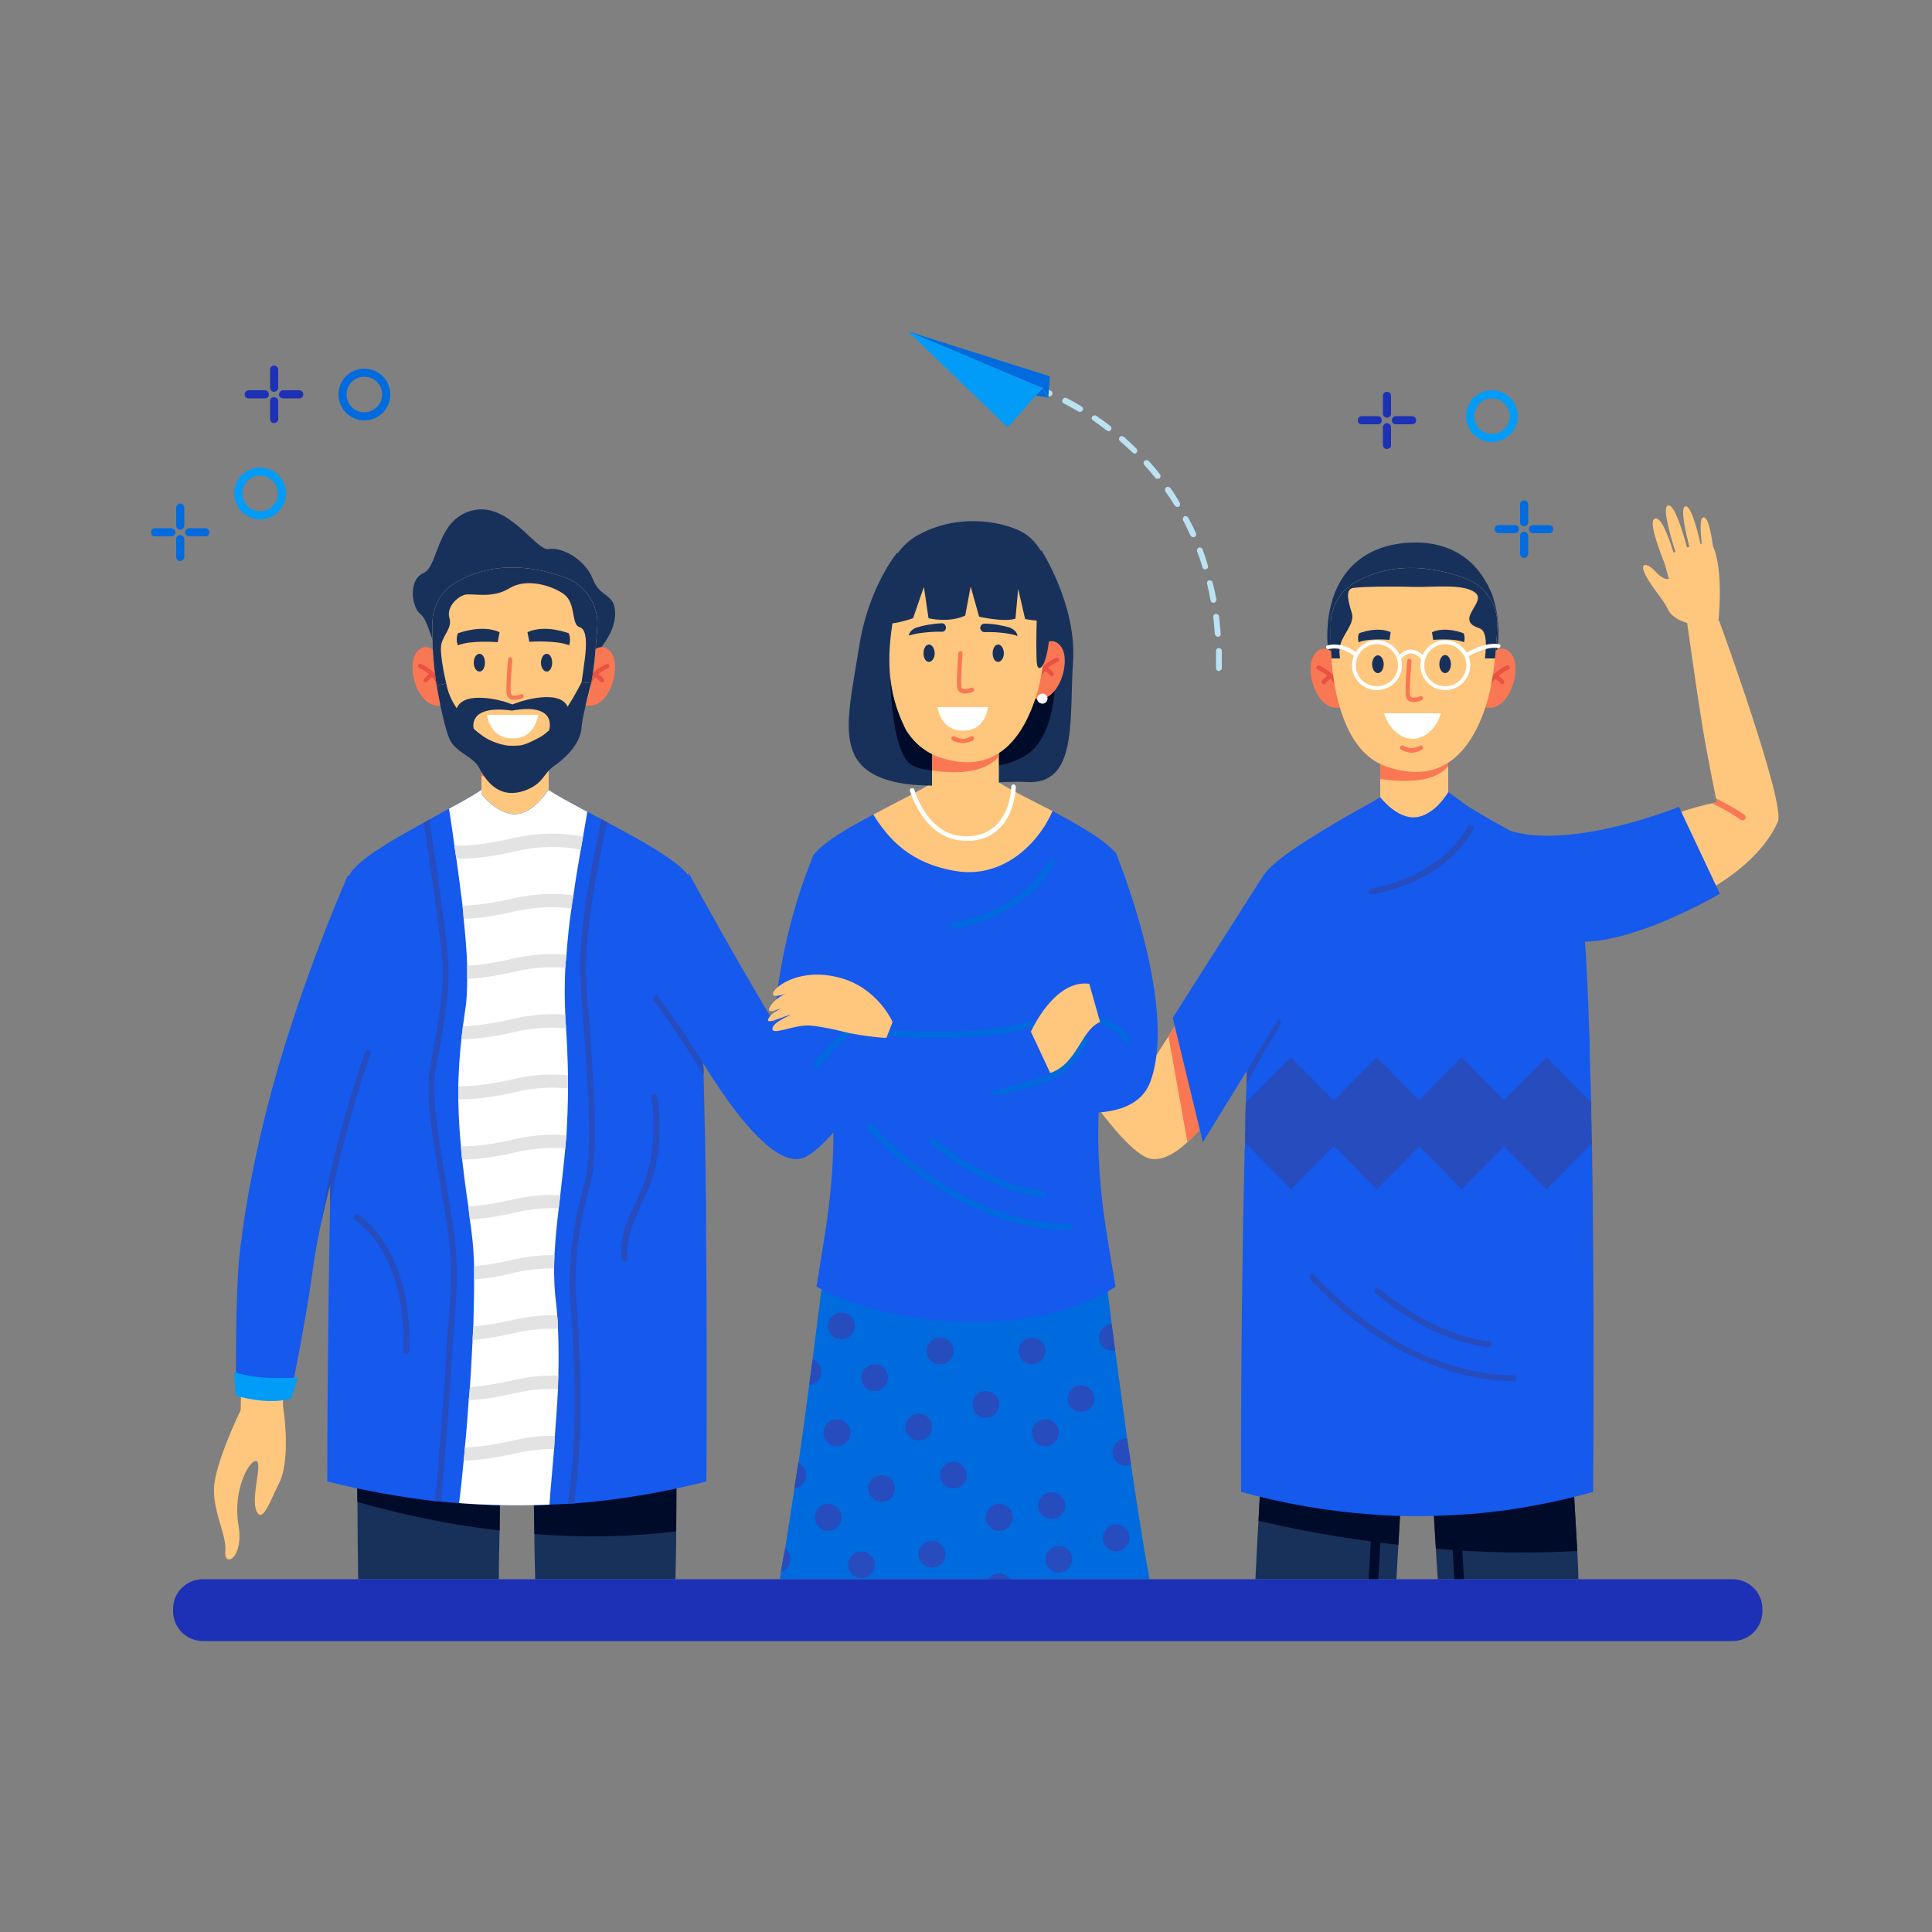 <svg xmlns="http://www.w3.org/2000/svg" viewBox="0 0 500 500" width="500" height="500"><rect x="0" y="0" width="500" height="500" fill="#808080" stroke="none"/><title>2672333</title><style>		.s0 { fill: #18315b } 		.s1 { fill: #000b29 } 		.s2 { fill: #f97853 } 		.s3 { fill: #ea5143 } 		.s4 { fill: #ffc77d } 		.s5 { fill: #ffffff } 		.s6 { fill: #1559ed } 		.s7 { fill: #264cbe } 		.s8 { fill: #e3e3e3 } 		.s9 { fill: #009cf8 } 		.s10 { fill: #006bde } 		.s11 { fill: #1c31b5 } 		.s12 { fill: #bbe2f2 } 	</style><g id="BACKGROUND"><g id="&lt;Group&gt;">		</g></g><g id="OBJECTS"><g id="&lt;Group&gt;">		</g><g id="&lt;Group&gt;"><g id="&lt;Group&gt;"><g id="&lt;Group&gt;">				</g><g id="&lt;Group&gt;">				</g></g><g id="&lt;Group&gt;"><g id="&lt;Group&gt;">				</g><g id="&lt;Group&gt;">				</g></g><g id="&lt;Group&gt;"><g id="&lt;Group&gt;">				</g><g id="&lt;Group&gt;">				</g></g></g><g id="&lt;Group&gt;"><g id="&lt;Group&gt;"><path id="&lt;Path&gt;" class="s0" d="m138.3 397c0 3.8 0.1 7.7 0.2 11.7h36.3c0.1-4.4 0.2-8.5 0.2-12.4 0.1-10.6 0.1-19.3 0.1-24.7 0-3.9 0-6.1 0-6.1l-37.1-0.3c0 0 0 3.2 0.1 8.4 0 5.8 0 14.2 0.2 23.4z"></path><g id="&lt;Group&gt;"><path id="&lt;Path&gt;" class="s1" d="m138.1 373.6c0 5.8 0 14.2 0.2 23.4 11.4 0.9 23.9 0.9 36.7-0.7 0.1-10.6 0.1-19.3 0.1-24.7z"></path></g></g><g id="&lt;Group&gt;"><path id="&lt;Path&gt;" class="s0" d="m92.5 388.7c0 5.9 0.1 12.7 0.2 20h36.4c0-4.3 0.1-8.5 0.2-12.6 0.1-8.6 0.2-16.4 0.2-22 0-5.6 0-8.9 0-8.9l-37.1 0.3c0 0 0 4 0 10.6 0 3.5 0 7.7 0.1 12.6z"></path><g id="&lt;Group&gt;"><path id="&lt;Path&gt;" class="s1" d="m92.4 376.1c0 3.5 0 7.7 0.1 12.6 7.3 2.1 20.6 5.5 36.8 7.4 0.1-8.6 0.2-16.4 0.2-22z"></path></g></g><g id="&lt;Group&gt;"><g id="&lt;Group&gt;"><path id="&lt;Path&gt;" class="s0" d="m153.4 170.1c0 0 5.8-5.6 5.8-11.2 0-5.6-3.8-3.9-5.8-9.1-2.1-5.2-8.1-8.3-11.4-7.7-3.3 0.6-10.3-12.3-19.7-10-9.5 2.3-8.7 14.4-12.7 16.2-4.1 1.8-3 9-0.8 10.6 2.1 1.6 3 8.2 4.2 8.1 1.2-0.2 40.4 3.1 40.4 3.1z"></path></g><g id="&lt;Group&gt;"><path id="&lt;Path&gt;" class="s2" d="m114 169.9c0 0-3.6-4.9-6.4-0.8-2.7 4.1 1.2 16 7.9 13.1z"></path><g id="&lt;Group&gt;"><path id="&lt;Path&gt;" class="s3" d="m114 178.5c-0.3 0-0.5-0.2-0.6-0.4-1-3.7-4.8-5.2-4.9-5.2-0.2-0.1-0.4-0.5-0.3-0.8 0.1-0.2 0.5-0.4 0.7-0.3 0.2 0.1 4.4 1.7 5.6 6 0.1 0.3-0.1 0.6-0.4 0.7q0 0-0.1 0z"></path></g><g id="&lt;Group&gt;"><path id="&lt;Path&gt;" class="s3" d="m110.1 176.6q-0.1 0-0.3-0.1c-0.2-0.1-0.3-0.5-0.1-0.7 0-0.1 0.7-1.1 2.1-1.7 0.3-0.2 0.6 0 0.7 0.2 0.2 0.3 0 0.7-0.3 0.8-1.1 0.5-1.6 1.3-1.6 1.3-0.1 0.1-0.3 0.2-0.5 0.2z"></path></g></g><g id="&lt;Group&gt;"><path id="&lt;Path&gt;" class="s2" d="m151.9 169.9c0 0 3.7-4.9 6.4-0.8 2.7 4.1-1.1 16-7.8 13.1z"></path><g id="&lt;Group&gt;"><path id="&lt;Path&gt;" class="s3" d="m151.9 178.5c0.3 0 0.5-0.2 0.6-0.4 1-3.7 4.9-5.2 4.9-5.2 0.3-0.1 0.4-0.5 0.3-0.8-0.1-0.2-0.4-0.4-0.7-0.3-0.2 0.1-4.4 1.7-5.6 6-0.1 0.3 0.1 0.6 0.4 0.7q0.1 0 0.1 0z"></path></g><g id="&lt;Group&gt;"><g id="&lt;Group&gt;"><path id="&lt;Path&gt;" class="s3" d="m155.8 176.6q0.2 0 0.3-0.1c0.3-0.1 0.4-0.5 0.2-0.7 0-0.1-0.7-1.1-2.1-1.7-0.3-0.2-0.7 0-0.8 0.2-0.1 0.3 0 0.7 0.3 0.8 1.1 0.5 1.6 1.3 1.6 1.3 0.1 0.1 0.3 0.2 0.5 0.2z"></path></g></g></g><path id="&lt;Path&gt;" class="s4" d="m142 192.3v11.9c0 0-3.5 6.1-8.3 6.5-4.8 0.4-9.1-5.2-9.1-5.2v-12.3z"></path><path id="&lt;Path&gt;" class="s2" d="m142 192.3v5.3c-3.2 3.6-8.9 4.5-17.4 3.2v-7.6z"></path><path id="&lt;Path&gt;" class="s4" d="m154.6 161.8c-0.3 4.6-0.7 10.4-1.6 15q-0.3 1.8-0.7 3.2c-2.5 8.8-8.8 23.8-26.3 17.6-7.8-2.8-11.4-11.4-13-20.2-1-6-1.2-12-1.1-16.3 0.1-4.4 2.5-8.4 6.3-10.5 10.3-5.9 21.2-3.7 28.4-1 5 2 8.2 6.9 8 12.2z"></path><g id="&lt;Group&gt;"><g id="&lt;Group&gt;"><path id="&lt;Compound Path&gt;" class="s0" d="m113 177.4c0 0 1.7 10.1 3.3 13.8 1.7 3.7 6 4.4 7.7 7.5 2.3 4.5 5.9 8 11.8 5.9 4.9-1.8 4.7-4.3 7.5-6.3 4.7-3.3 7-6.9 7.2-10 0.2-3 2.5-11.5 2.5-11.5l-2.5-0.2c0 0-1.5 3-3.6 6.3-2.1-4.7-12.3-1.3-12.3-1.3l-2 0.7-2-0.7c0 0-10.4-3.2-12.4 1.7-1.3-1.9-2.3-4.1-2.7-6.4zm19.5 6.5c11.8-2.1 9.7 4.8 9.6 5.1q0 0 0 0c-0.8 0.7-1.6 1.4-2.4 1.8-4.6 2.5-5.1 2.1-6.9 2.2-1.8 0.1-4.3-0.5-6.9-1.9-0.8-0.5-2-1.3-3.3-2.5 0 0-1.8-6.3 9.9-4.7z"></path></g></g><g id="&lt;Group&gt;"><path id="&lt;Path&gt;" class="s0" d="m125.5 171.5c0 1.3-0.6 2.3-1.4 2.3-0.8 0-1.5-1-1.5-2.3 0-1.3 0.7-2.3 1.5-2.3 0.8 0 1.4 1 1.4 2.3z"></path></g><g id="&lt;Group&gt;"><path id="&lt;Path&gt;" class="s0" d="m142.9 171.5c0 1.3-0.6 2.3-1.4 2.3-0.8 0-1.5-1-1.5-2.3 0-1.3 0.7-2.3 1.5-2.3 0.8 0 1.4 1 1.4 2.3z"></path></g><g id="&lt;Group&gt;"><path id="&lt;Path&gt;" class="s0" d="m147.2 163.9c0 0-6-2.4-10.7-0.3l0.5 2.5c0 0 6.8-0.5 10.3 0.9 0.3-1 0.3-2-0.1-3.1z"></path></g><g id="&lt;Group&gt;"><path id="&lt;Path&gt;" class="s0" d="m118.5 163.9c0 0 6.1-2.4 10.8-0.3l-0.5 2.6c0 0-6.9-0.6-10.3 0.8-0.4-1-0.4-2 0-3.1z"></path></g><g id="&lt;Group&gt;"><g id="&lt;Group&gt;"><path id="&lt;Path&gt;" class="s2" d="m133.2 181.1c0.9 0 1.9-0.3 2-0.4 0.3-0.1 0.4-0.4 0.3-0.7-0.1-0.3-0.4-0.5-0.7-0.3-0.5 0.2-1.8 0.5-2.3 0.2-0.1-0.1-0.2-0.2-0.3-0.6-0.2-1.9 0.4-8.5 0.4-8.6 0-0.3-0.2-0.6-0.5-0.6-0.3 0-0.6 0.2-0.6 0.5-0.1 0.3-0.6 6.8-0.4 8.9 0.1 0.7 0.5 1.1 0.8 1.3 0.4 0.3 0.8 0.3 1.3 0.3z"></path></g></g><path id="&lt;Path&gt;" class="s5" d="m126 185c0.4 2.1 1.8 6.1 6.6 6.1 4.8 0 6.2-3.6 6.7-6.1z"></path><g id="&lt;Group&gt;"><path id="&lt;Path&gt;" class="s0" d="m154.6 161.8c-0.3 4.6-0.7 10.4-1.6 15l-2.5-0.2c0 0 0.6-3.9 0.9-6.4 0.3-2.6 0.7-7.3-1.4-7.9-2.2-0.6-0.9-6-3.9-8.4-3-2.3-9.7-4.4-14.2-1.7-4.4 2.8-9.5 1.3-11.5 1.7-2.1 0.5-4.9 3.3-4.1 6 0.8 2.6-1.5 4.2-2.1 6.9-0.5 2.8 1.3 10.1 1.3 10.1l-2.5 0.5c-1-6-1.2-12-1.1-16.3 0.1-4.4 2.5-8.4 6.3-10.5 10.3-5.9 21.2-3.7 28.4-1 5 2 8.2 6.9 8 12.2z"></path></g></g><g id="&lt;Group&gt;"><g id="&lt;Group&gt;"><path id="&lt;Path&gt;" class="s6" d="m182.8 383.4q-17.2 4.4-34.3 5.7-0.8 0-1.6 0.1-2.3 0.1-4.7 0.2-11.7 0.5-23.4-0.4-2.3-0.1-4.7-0.4-0.7-0.1-1.5-0.1-13.9-1.6-27.9-5.1c0-8.5 0.1-35.6 0.6-65q0.1-5.3 0.2-10.7c0.8-38.7 2.4-78 5.3-81.9 2.7-3.8 11-8.6 18.9-12.9q0.7-0.4 1.4-0.8c1.8-1 3.5-1.9 5.1-2.8 3.5-1.9 6.6-3.6 8.4-4.9v1.1c0 0 4.3 5.6 9.1 5.2 4.3-0.4 7.7-5.4 8.2-6.3 2.1 1.4 5.8 3.4 10.1 5.7q1.8 0.9 3.7 1.9 0.7 0.4 1.4 0.8c8.7 4.6 18.1 9.8 21 13.7q0.3 0.5 0.6 1.5c1.6 5.6 2.7 24.4 3.3 47.2q0 0.1 0 0.2 0.1 1.4 0.1 2.8 0 0.2 0 0.4c0.2 8 0.4 16.4 0.5 24.8q0 1 0 2 0 0.6 0 1.1 0.1 2.5 0.1 4.9 0 1.9 0 3.7c0.3 30.5 0.2 59.3 0.1 68.3z"></path></g><g id="&lt;Group&gt;"><path id="&lt;Path&gt;" class="s7" d="m182.1 278.2c-2.8-4.5-5.7-9.1-8.5-13.1q0 0 0 0-1.8-2.6-3.4-4.8 0-0.1-0.1-0.1-0.5-0.7-1-1.3 0-0.2-0.1-0.3c-0.1-0.3 0-0.6 0.3-0.8 0.3-0.3 0.8-0.2 1 0.1 3.4 4.5 7.7 10.8 11.7 17.3q0 0.1 0 0.2 0.1 1.4 0.1 2.8z"></path></g><path id="&lt;Path&gt;" class="s6" d="m178.2 225.9c0 0 17.2 31.6 27.7 47.6 0 0 6-5.5 13.8-12.8 8.4-8 19.9-21.3 19.9-21.3l6.4 7.6c0 0-25.9 46.6-37.5 52.4-11.6 5.9-33-35.6-33-35.6z"></path><g id="&lt;Group&gt;"><path id="&lt;Path&gt;" class="s7" d="m105.2 350.4q-0.1 0-0.1 0c-0.4 0-0.7-0.4-0.7-0.8 0.9-25.5-12.3-33.8-12.5-33.8-0.3-0.3-0.5-0.7-0.2-1.1 0.2-0.4 0.7-0.5 1-0.3 0.2 0.1 3.7 2.2 7.1 7.7 3 4.9 6.6 13.8 6.1 27.6 0 0.4-0.3 0.7-0.7 0.7z"></path></g><g id="&lt;Group&gt;"><path id="&lt;Path&gt;" class="s7" d="m161.6 326.4c-0.4 0-0.7-0.3-0.8-0.7-0.4-5.4 1.4-9.3 3.6-14.3 0.7-1.4 1.4-2.9 2-4.6 4.4-10.6 2.2-22.6 2.2-22.7-0.1-0.5 0.2-0.9 0.6-1 0.4 0 0.8 0.2 0.9 0.7 0.1 0.5 2.3 12.6-2.2 23.6-0.7 1.7-1.4 3.2-2.1 4.7-2.2 4.9-3.8 8.5-3.4 13.4 0 0.5-0.3 0.9-0.7 0.9q-0.1 0-0.1 0z"></path></g><g id="&lt;Group&gt;"><path id="&lt;Path&gt;" class="s5" d="m116.2 209.3c0.4 2.5 0.9 5.8 1.4 9.5q0.2 1.6 0.5 3.4c0.5 3.8 1.1 8 1.6 12.2q0.2 1.7 0.3 3.4c0.4 4.1 0.8 8.3 0.9 12.1q0 1.8 0 3.4c0 3-0.1 5.7-0.5 8q-0.3 2.2-0.6 4.3-0.2 1.7-0.4 3.4c-0.5 4.3-0.7 8.3-0.8 12.1q0 1.8 0 3.4c0.1 4.4 0.3 8.4 0.7 12.2q0.1 1.8 0.3 3.4c0.5 4.2 1 8.2 1.6 12.1q0.2 1.7 0.4 3.4 0.4 2.7 0.7 5.5c0.2 1.9 0.3 4.1 0.4 6.6q0 1.7 0 3.4c0 3.8-0.1 7.9-0.2 12.2q-0.1 1.7-0.2 3.5c-0.2 4-0.4 8.1-0.7 12.2q-0.1 1.7-0.3 3.4c-0.3 4.2-0.6 8.4-1 12.2q-0.1 1.8-0.3 3.4c-0.4 4.3-0.8 8-1.2 11q11.7 0.9 23.4 0.4c0.2-3.2 0.7-8.3 1.2-14.4q0.1-1.7 0.2-3.4c0.3-3.9 0.6-8 0.8-12.1q0-1.8 0.1-3.5c0.1-4.1 0.1-8.3-0.1-12.1q0-1.8-0.2-3.5-0.1-1.7-0.3-3.3c-0.4-3-0.5-6-0.5-8.8q0-1.8 0.1-3.5c0.2-3.9 0.6-7.9 1.1-12.1q0.2-1.7 0.4-3.4c0.4-3.7 0.9-7.7 1.3-12.1q0.1-1.6 0.3-3.4c0.2-3.7 0.4-7.7 0.4-12.1q0-1.7 0-3.4-0.1-5.7-0.5-12.2 0-0.6-0.1-1.2-0.1-1.1-0.1-2.3c-0.2-3.9-0.2-8 0-12.1q0.1-1.7 0.3-3.4c0.3-4.1 0.7-8.2 1.3-12q0.2-1.8 0.5-3.4c0.6-4.3 1.3-8.3 1.9-11.8q0.3-1.8 0.6-3.4c0.4-2.4 0.8-4.6 1.1-6.4-4.3-2.3-8-4.3-10.1-5.7-0.5 0.9-3.9 5.9-8.2 6.3-4.8 0.4-9.1-5.2-9.1-5.2v-1.1c-1.8 1.3-4.9 3-8.4 4.9z"></path><g id="&lt;Group&gt;"><g id="&lt;Group&gt;"><path id="&lt;Path&gt;" class="s8" d="m117.6 218.8q0.2 1.6 0.5 3.4c4.3 0.1 9.3-0.5 15.4-1.9 6.5-1.5 12.3-1.3 16.8-0.4q0.3-1.8 0.6-3.4c-4.9-0.9-11.1-1.2-18.1 0.4-6.1 1.4-11.1 2.1-15.2 1.9z"></path></g><g id="&lt;Group&gt;"><path id="&lt;Path&gt;" class="s8" d="m119.7 234.4q0.2 1.7 0.3 3.4c3.9-0.1 8.3-0.8 13.5-2 5.4-1.2 10.3-1.2 14.4-0.7q0.2-1.8 0.5-3.4c-4.5-0.6-9.8-0.5-15.6 0.8-5.1 1.2-9.4 1.8-13.1 1.9z"></path></g><g id="&lt;Group&gt;"><path id="&lt;Path&gt;" class="s8" d="m120.9 249.9q0 1.8 0 3.4c3.7-0.1 7.8-0.8 12.6-1.9 4.8-1.1 9.1-1.2 12.8-0.9q0.1-1.7 0.3-3.4c-4.1-0.4-8.7-0.2-13.8 1-4.5 1-8.5 1.7-11.9 1.8z"></path></g><g id="&lt;Group&gt;"><path id="&lt;Path&gt;" class="s8" d="m119.4 269c4-0.1 8.6-0.7 14.1-2 4.8-1.1 9.2-1.2 13-0.9q0-0.6-0.1-1.2-0.1-1.1-0.1-2.3c-4-0.3-8.6-0.1-13.5 1.1-5 1.1-9.3 1.8-13 1.9q-0.2 1.7-0.4 3.4z"></path></g><g id="&lt;Group&gt;"><path id="&lt;Path&gt;" class="s8" d="m118.6 284.5c4.2 0.1 9.1-0.6 14.9-1.9 5-1.2 9.6-1.3 13.5-0.9q0-1.7 0-3.4c-4.1-0.4-9-0.3-14.2 1-5.6 1.2-10.2 1.9-14.2 1.8q0 1.8 0 3.4z"></path></g><g id="&lt;Group&gt;"><path id="&lt;Path&gt;" class="s8" d="m119.3 296.7q0.1 1.8 0.3 3.4c4 0 8.5-0.7 13.9-1.9 4.7-1.1 9-1.3 12.8-1q0.1-1.6 0.3-3.4c-4.1-0.3-8.7-0.1-13.8 1.1-5.3 1.2-9.7 1.8-13.5 1.8z"></path></g><g id="&lt;Group&gt;"><path id="&lt;Path&gt;" class="s8" d="m121.2 312.2q0.2 1.7 0.4 3.4c3.5-0.2 7.4-0.8 11.9-1.8 4-1 7.8-1.2 11.1-1.1q0.2-1.7 0.4-3.4c-3.7-0.2-7.8 0.1-12.2 1.1-4.4 1-8.3 1.7-11.6 1.8z"></path></g><g id="&lt;Group&gt;"><path id="&lt;Path&gt;" class="s8" d="m122.7 327.7q0 1.7 0 3.4c3.2-0.2 6.8-0.8 10.8-1.8 3.6-0.8 6.9-1.1 9.9-1q0-1.8 0.1-3.5c-3.3 0-6.9 0.3-10.7 1.2q-5.6 1.3-10.1 1.7z"></path></g><g id="&lt;Group&gt;"><path id="&lt;Path&gt;" class="s8" d="m122.3 346.8c3.3-0.3 7-0.9 11.2-1.9 4-0.9 7.6-1.1 10.9-1q0-1.8-0.2-3.5c-3.4-0.1-7.3 0.2-11.4 1.2q-5.8 1.3-10.3 1.7-0.1 1.7-0.2 3.5z"></path></g><g id="&lt;Group&gt;"><path id="&lt;Path&gt;" class="s8" d="m121.3 362.4c3.6-0.2 7.6-0.8 12.2-1.9 3.9-0.9 7.6-1.2 10.9-1q0-1.8 0.1-3.5c-3.5-0.1-7.5 0.2-11.7 1.2q-6.3 1.4-11.2 1.8-0.1 1.7-0.3 3.4z"></path></g><g id="&lt;Group&gt;"><path id="&lt;Path&gt;" class="s8" d="m120 378c3.9-0.1 8.3-0.7 13.5-1.9 3.6-0.8 6.9-1.1 9.9-1.1q0.1-1.7 0.2-3.4c-3.3-0.1-6.9 0.3-10.8 1.2-4.8 1.1-8.9 1.7-12.5 1.8q-0.1 1.8-0.3 3.4z"></path></g></g></g><g id="&lt;Group&gt;"><g id="&lt;Group&gt;"><path id="&lt;Path&gt;" class="s7" d="m146.9 389.2q0.8-0.1 1.6-0.1c3-18.1 1.3-44.6 0.6-52.7-0.7-8.4 0.6-19.3 3.6-29.7 2.3-8.1 0.9-27-0.2-42.1-0.4-4.2-0.7-8.3-0.8-11.6-0.6-10.6 3.2-30.3 5.4-40.2q-0.7-0.4-1.4-0.8c-2.2 9.8-6.2 30-5.5 41.1 0.1 3.3 0.4 7.4 0.8 11.6 1.1 15 2.5 33.7 0.3 41.6-3.1 10.6-4.4 21.6-3.7 30.2 0.7 8.2 2.4 34.8-0.7 52.7z"></path></g><g id="&lt;Group&gt;"><path id="&lt;Path&gt;" class="s7" d="m115.5 315.8c1.8 11 1.2 18.3 0.6 26.6-0.3 2.7-0.5 5.5-0.6 8.5-0.5 9.7-2.1 29.1-2.9 37.6q0.8 0 1.5 0.1c0.8-8.4 2.4-27.9 2.9-37.6 0.1-3 0.4-5.8 0.6-8.5 0.6-8.4 1.2-15.7-0.6-27q-0.6-3.6-1.2-7.3c-2.1-12.1-4.2-24.6-3.2-30.6 0.2-1.5 0.6-3.1 0.9-4.9 1.3-7.2 3-16.2 2.5-24-0.5-7.7-3.7-28.7-4.9-36.6q-0.7 0.4-1.4 0.8c1.2 8.2 4.3 28.4 4.8 35.9 0.5 7.6-1.2 16.5-2.5 23.6-0.3 1.8-0.6 3.5-0.9 5-1 6.2 1 18.3 3.2 31q0.6 3.7 1.2 7.4z"></path></g></g></g><g id="&lt;Group&gt;"><path id="&lt;Path&gt;" class="s4" d="m85.7 238.6c0 0-15.5 51.5-19.3 69.8-3.8 18.4-4.1 56.5-4.1 56.5 0 0-6.8 14-6.9 20.3-0.2 6.6 3.3 11.9 2.9 16.3-0.4 4.3 4.9 1.9 3.4-6.9-1.5-8.8 2.7-16.7 4.6-16.5 1.8 0.3-1.5 9.6 0.1 13 1.6 3.4 3.7-3.2 5.8-7.2 2.2-4.1 2.1-13.1 1.1-19.5-1-6.5 10.6-45.5 10.7-56.8l14.8-49.9c0 0-4.9-20.9-13.1-19.1z"></path><path id="&lt;Path&gt;" class="s6" d="m100.7 256.4c-0.6 3.3-2.4 9-4.8 16.1q-0.3 0.9-0.6 1.9 0 0 0 0.1-0.9 2.6-1.9 5.5 0 0.1 0 0.1c-2.6 7.9-5.5 17-7.9 26.4q-1.3 4.8-2.3 9.6c-0.9 4.1-1.7 8.2-2.2 12.2-2 14.5-5.8 32.8-5.8 32.8-5.5 2.3-14.1-0.7-14.1-0.7 0 0-0.3-26.4 1-36.6 1.5-12.7 3.4-21.7 5.8-32.1 6.7-28.5 18.3-56.3 21.5-63.7q0.4-0.9 0.6-1.4h2.8c5.4 3.4 9.3 20.9 7.9 29.8z"></path><path id="&lt;Path&gt;" class="s9" d="m60.6 355.1l0.4 6.1c0 0 8.3 2.6 14.4 0.7l1.7-5.4c-6 0.3-11.5 0.2-16.5-1.4z"></path><g id="&lt;Group&gt;"><path id="&lt;Path&gt;" class="s7" d="m95.9 272.5q0 0.2 0 0.3-0.3 0.8-0.6 1.6 0 0 0 0.1-0.9 2.6-1.9 5.5 0 0.1 0 0.1c-3.2 10.2-6.5 23.1-8 31.3q0-2.4 0.1-4.9-1.3 4.8-2.3 9.6c0.3-3 1.2-7.5 2.3-12.7 2.4-10.3 6.1-23.2 9-31.1 0.1-0.4 0.5-0.6 0.9-0.5 0.3 0.2 0.5 0.4 0.5 0.7z"></path></g></g></g><g id="&lt;Group&gt;"><g id="&lt;Group&gt;"><g id="&lt;Group&gt;"><g id="&lt;Group&gt;"><path id="&lt;Path&gt;" class="s0" d="m372.1 408.7h36.4q-0.1-3.8-0.3-7.3c-0.7-12.4-1.2-21-1.2-21l-29.7 1.4-2.4 0.1-4.4 0.2c0 0 0.4 7.6 1.1 18.7q0.2 3.7 0.5 7.9z"></path></g></g><g id="&lt;Group&gt;"><path id="&lt;Path&gt;" class="s1" d="m374.9 381.9l-4.4 0.2c0 0 0.4 7.6 1.1 18.7 11.4 1 23.8 1.3 36.6 0.6-0.7-12.4-1.2-21-1.2-21l-29.7 1.4z"></path></g><g id="&lt;Group&gt;"><g id="&lt;Group&gt;"><path id="&lt;Path&gt;" class="s1" d="m378.9 408.7c-0.7-11.6-1.3-21.5-1.6-26.9l-2.4 0.1c0.3 5.4 0.8 15.3 1.5 26.8z"></path></g></g></g><g id="&lt;Group&gt;"><g id="&lt;Group&gt;"><g id="&lt;Group&gt;"><path id="&lt;Path&gt;" class="s0" d="m361.4 408.7c0.2-3.2 0.3-6.1 0.5-8.9 0.6-10.6 1-17.7 1-17.7l-4.7-0.2-2.5-0.1-29.3-1.4c0 0-0.3 5.1-0.7 13.2-0.3 4.3-0.5 9.4-0.8 15.1z"></path></g></g><g id="&lt;Group&gt;"><path id="&lt;Path&gt;" class="s1" d="m325.7 393.6c7.9 1.8 20.7 4.5 36.2 6.2 0.6-10.6 1-17.7 1-17.7l-4.7-0.2-2.5-0.1-29.3-1.4c0 0-0.3 5.1-0.7 13.2z"></path></g><g id="&lt;Group&gt;"><g id="&lt;Group&gt;"><path id="&lt;Path&gt;" class="s1" d="m356.7 408.7c0.6-11.5 1.2-21.4 1.5-26.8l-2.5-0.1c-0.3 5.4-0.8 15.3-1.5 26.9z"></path></g></g></g><g id="&lt;Group&gt;"><g id="&lt;Group&gt;"><g id="&lt;Group&gt;"><g id="&lt;Group&gt;"><path id="&lt;Path&gt;" class="s6" d="m412.3 386.1q-11.1 3.1-22.3 4.7-3.9 0.5-7.7 0.9-5.3 0.4-10.5 0.6-8.6 0.3-17.2-0.4-16.7-1.2-33.4-5.8c-0.1-10.3 0-47.6 0.8-83.4q0.1-2.5 0.1-4.9 0-0.5 0.1-1 0-0.5 0-1.1 0-1.7 0.1-3.4 0-3.5 0.1-6.9 0.1-2 0.2-4 0-0.4 0-0.8 0-1.3 0.1-2.6 0 0 0 0 0-0.4 0-0.9 0-1.2 0.1-2.3 0-1 0.1-2c0.8-24.2 2.1-43.3 3.9-46 3-4.6 13.5-10.7 21.8-15.6 3-1.7 6.6-3.6 8.6-4.9 3 2.4 5.2 4.5 9.6 4.4 4.9-0.2 6.1-3.2 8-5.7 1.2 0.7 4.1 3.1 5.6 4q2 1.2 4.2 2.5c2.2 1.3 4.7 2.6 7.1 4 3.5 2.1 7 4.3 9.9 6.3 2.9 2.1 5.2 4 6.3 5.7 1.6 2.5 2.7 18.4 3.4 39.4q0 1.1 0.1 2.2 0 0.2 0 0.3 0 1.1 0 2.3 0.1 3.6 0.2 7.2 0 0.8 0.1 1.6 0 0.6 0 1.2 0 1.5 0.1 3 0 0.3 0 0.6 0 4.1 0.1 8.2 0 1.2 0.1 2.4c0.6 37.7 0.4 79.1 0.3 90.2z"></path></g></g></g><path id="&lt;Path&gt;" class="s7" d="m412 295.9l-11.8 11.9-11-11.1-10.9 11.1-11-11.1-11 11.1-11.1-11.2-11.1 11.2-11.9-12.1q0-1.7 0.1-3.4 0-3.5 0.1-6.9l11.7-11.8 11.1 11.2 11.1-11.2 11 11.1 11-11.1 10.9 11.1 11-11.1 11.6 11.7q0 4.1 0.1 8.2 0 1.2 0.1 2.4z"></path><g id="&lt;Group&gt;"><path id="&lt;Path&gt;" class="s7" d="m391.7 357.4q0 0 0 0c-15.8-0.1-29.2-7.2-37.7-13.2-9.2-6.5-14.8-13.1-14.9-13.2-0.2-0.3-0.2-0.8 0.1-1 0.3-0.3 0.8-0.3 1.1 0.1 0 0 5.5 6.5 14.6 12.8 8.3 5.9 21.4 12.9 36.8 13 0.4 0 0.7 0.3 0.7 0.7 0 0.5-0.3 0.8-0.7 0.8z"></path></g><g id="&lt;Group&gt;"><path id="&lt;Path&gt;" class="s7" d="m381.8 348.1c-13.4-2.7-25.2-12.9-25.8-13.4-0.3-0.3-0.3-0.8-0.1-1.1 0.3-0.3 0.8-0.3 1.1 0 0.2 0.1 14.1 12.2 28.4 13.5 0.4 0 0.7 0.4 0.6 0.8 0 0.4-0.4 0.7-0.8 0.7q-1.7-0.2-3.4-0.5z"></path></g><g id="&lt;Group&gt;"><path id="&lt;Path&gt;" class="s7" d="m355 231.5c-0.4 0-0.7-0.2-0.8-0.6 0-0.4 0.2-0.8 0.6-0.9 19.2-3.6 25-16 25.1-16.1 0.2-0.4 0.6-0.5 1-0.4 0.4 0.2 0.5 0.6 0.4 1-0.3 0.6-6.2 13.2-26.2 17q-0.1 0-0.1 0z"></path></g><g id="&lt;Group&gt;"><path id="&lt;Path&gt;" class="s7" d="m331.5 264.8q0 0.1-0.1 0.2-0.4 0.7-0.8 1.5-0.1 0-0.1 0-1.4 2.4-3 5.1 0 0 0 0c-1.6 2.8-3.3 5.9-4.9 9q0-1.3 0.1-2.6 0 0 0 0 0-0.4 0-0.9c2.6-4.8 5.3-9.4 7.5-12.9 0.2-0.3 0.7-0.4 1-0.2 0.3 0.2 0.4 0.5 0.3 0.8z"></path></g></g><g id="&lt;Group&gt;"><path id="&lt;Path&gt;" class="s4" d="m428.3 236.7c0 0 24.6-7.9 31.8-24 2.1-4.7-15.2-52.1-15.2-52.1l-8.3 0.4c0 0 2.3 16.5 3.8 25.8 1.2 7.6 3.1 16.8 3.7 19.8 0.2 0.7 0.3 1 0.3 1q-0.7 0.1-1.3 0.3c-11.5 2.3-26.1 9.8-26.1 9.8z"></path><g id="&lt;Group&gt;"><g id="&lt;Group&gt;"><path id="&lt;Path&gt;" class="s2" d="m450.5 212.2c0.4 0.2 0.9 0.1 1.1-0.2 0.3-0.4 0.2-0.9-0.1-1.1-1.8-1.3-4.5-2.8-7.4-4.3 0.2 0.7 0.3 1 0.3 1q-0.7 0.1-1.3 0.3c2.9 1.4 5.7 3 7.4 4.3z"></path></g></g><path id="&lt;Path&gt;" class="s6" d="m390.7 215c0 0-7.4 17.4 11.5 27.2 13.1 6.7 42.9-10.9 42.9-10.9l-10.6-22.5c0 0-27.3 11.2-43.8 6.2z"></path><path id="&lt;Path&gt;" class="s4" d="m440.6 134c-0.7 0.5-0.5 3.7-0.2 6.7q-0.2 0.1-0.3 0.1c-0.9-4-2.7-10.9-4.2-9.6-0.9 0.9 0.4 6.8 1.3 10.3q-0.3 0.1-0.6 0.2c-1.1-4.2-3.6-12.3-5.2-10.7-1 1 1 8.2 2.2 11.8q-0.3 0.1-0.5 0.2c-1.1-3.6-3.4-10.2-5.1-8.6-1.4 1.4 2.8 11.4 2.8 11.4l1.1 4c0 0-1.3 0.5-3.4-1.8-2-2.3-4.4-2.7-2.7 0.7 1.9 3.7 4.7 6.4 5.9 9.1 1.3 2.6 5.2 3.5 5.2 3.5l7.8-0.4c0 0 1.5-13.2-1.4-19.6-0.5-3.7-1.4-8.2-2.7-7.3z"></path></g><g id="&lt;Group&gt;"><g id="&lt;Group&gt;"><path id="&lt;Path&gt;" class="s0" d="m343.5 164.6c0 13.4 8.3 22.6 21.6 22.6 13.4 0 22.7-9.9 22.7-23.3 0-3.7-0.6-7.1-1.7-10.2q-0.1-0.2-0.2-0.5-0.3-0.5-0.5-1-0.3-0.8-0.8-1.5c-3.4-6.3-9.7-10.3-18.1-10.3-16 0-23 10.8-23 24.2z"></path></g><g id="&lt;Group&gt;"><path id="&lt;Path&gt;" class="s2" d="m346.6 170.3c0 0-3.8-4.9-6.5-0.8-2.8 4.1 1.1 16.2 7.9 13.2z"></path><g id="&lt;Group&gt;"><g id="&lt;Group&gt;"><path id="&lt;Path&gt;" class="s3" d="m346.5 179c-0.2 0-0.5-0.2-0.5-0.4-1.1-3.8-5-5.3-5-5.3-0.3-0.1-0.4-0.4-0.3-0.7 0.1-0.3 0.4-0.5 0.7-0.4 0.2 0.1 4.4 1.8 5.7 6.1 0 0.3-0.1 0.6-0.4 0.7q-0.1 0-0.2 0z"></path></g></g><g id="&lt;Group&gt;"><g id="&lt;Group&gt;"><path id="&lt;Path&gt;" class="s3" d="m342.6 177.1q-0.2 0-0.3-0.1c-0.3-0.2-0.4-0.5-0.2-0.8 0 0 0.7-1.1 2.2-1.7 0.2-0.1 0.6 0 0.7 0.3 0.1 0.3 0 0.6-0.3 0.7-1.1 0.5-1.6 1.3-1.6 1.3-0.1 0.2-0.3 0.3-0.5 0.3z"></path></g></g></g><g id="&lt;Group&gt;"><path id="&lt;Path&gt;" class="s2" d="m384.8 170.3c0 0 3.7-4.9 6.5-0.8 2.8 4.1-1.2 16.2-7.9 13.2z"></path><g id="&lt;Group&gt;"><g id="&lt;Group&gt;"><path id="&lt;Path&gt;" class="s3" d="m384.9 179c0.2 0 0.4-0.2 0.5-0.4 1.1-3.8 4.9-5.3 5-5.3 0.3-0.1 0.4-0.4 0.3-0.7-0.1-0.3-0.4-0.5-0.7-0.4-0.2 0.1-4.5 1.8-5.7 6.1-0.1 0.3 0.1 0.6 0.4 0.7q0.1 0 0.2 0z"></path></g></g><g id="&lt;Group&gt;"><g id="&lt;Group&gt;"><g id="&lt;Group&gt;"><path id="&lt;Path&gt;" class="s3" d="m388.8 177.1q0.1 0 0.3-0.1c0.2-0.2 0.3-0.5 0.1-0.8 0 0-0.7-1.1-2.1-1.7-0.3-0.1-0.6 0-0.8 0.3-0.1 0.3 0 0.6 0.3 0.7 1.1 0.5 1.7 1.3 1.7 1.3 0.1 0.2 0.3 0.3 0.5 0.3z"></path></g></g></g></g><path id="&lt;Path&gt;" class="s4" d="m374.8 193v12c0 0-3.6 6.1-8.4 6.5-4.9 0.5-9.2-5.2-9.2-5.2v-12.5z"></path><path id="&lt;Path&gt;" class="s2" d="m374.8 193v5.3c-3.2 3.6-9 4.5-17.6 3.3v-7.8z"></path><path id="&lt;Path&gt;" class="s4" d="m387.5 162.1c-0.2 4.7-0.7 10.5-1.6 15.2q-0.3 1.7-0.7 3.2c-2.5 8.9-8.9 24.1-26.6 17.8-7.8-2.8-11.4-11.6-13.1-20.4-1.1-6-1.2-12.1-1.1-16.5 0-4.4 2.5-8.5 6.3-10.7 10.5-5.9 21.5-3.7 28.8-0.9 5 2 8.3 6.9 8 12.3z"></path><g id="&lt;Group&gt;"><path id="&lt;Path&gt;" class="s0" d="m358.1 171.9c0 1.3-0.7 2.3-1.5 2.3-0.8 0-1.5-1-1.5-2.3 0-1.3 0.7-2.3 1.5-2.3 0.8 0 1.5 1 1.5 2.3z"></path></g><g id="&lt;Group&gt;"><path id="&lt;Path&gt;" class="s0" d="m375.5 171.9c0 1.3-0.7 2.3-1.5 2.3-0.8 0-1.5-1-1.5-2.3 0-1.3 0.7-2.4 1.5-2.4 0.8 0 1.5 1.1 1.5 2.4z"></path></g><g id="&lt;Group&gt;"><path id="&lt;Path&gt;" class="s0" d="m378.8 163.9c0 0-4.6-1.9-8.2-0.3l0.3 2c0 0 5.3-0.5 8 0.6 0.2-0.8 0.2-1.5-0.1-2.3z"></path></g><g id="&lt;Group&gt;"><path id="&lt;Path&gt;" class="s0" d="m351.7 163.9c0 0 4.6-1.9 8.2-0.3l-0.3 2c0 0-5.3-0.5-8 0.6-0.2-0.8-0.2-1.5 0.1-2.3z"></path></g><g id="&lt;Group&gt;"><path id="&lt;Path&gt;" class="s2" d="m365.9 181.7c0.9 0 1.9-0.4 2-0.5 0.3-0.1 0.5-0.4 0.4-0.7-0.2-0.3-0.5-0.5-0.8-0.3-0.5 0.2-1.7 0.5-2.3 0.2-0.1-0.1-0.2-0.2-0.3-0.6-0.2-1.9 0.4-8.6 0.4-8.7 0-0.3-0.2-0.6-0.5-0.6-0.3 0-0.6 0.2-0.6 0.5-0.1 0.3-0.6 6.9-0.4 9 0.1 0.8 0.5 1.2 0.8 1.4 0.4 0.2 0.8 0.3 1.3 0.3z"></path></g><path id="&lt;Path&gt;" class="s5" d="m358.2 184.6c1 3.3 3.7 6.5 7.4 6.6 3.7-0.1 6.4-3.3 7.3-6.6z"></path><g id="&lt;Group&gt;"><path id="&lt;Path&gt;" class="s2" d="m365.3 194.8c1.4 0 2.7-0.8 2.7-0.8 0.3-0.2 0.4-0.5 0.2-0.8-0.1-0.3-0.5-0.4-0.7-0.2-0.1 0-1.1 0.6-2.2 0.6-1.1 0-2.1-0.6-2.1-0.6-0.3-0.2-0.6-0.1-0.8 0.2-0.2 0.3-0.1 0.6 0.2 0.8 0 0 1.3 0.8 2.7 0.8z"></path></g><g id="&lt;Group&gt;"><path id="&lt;Path&gt;" class="s0" d="m386.9 170.4h-2.6c0.3-2.6 0.7-7.1-1.4-7.8-6.8-2.1 2-6.8-1.1-9.2-3-2.4-10.6-1.4-15.9-1.5-5.3-0.2-13.8-0.1-15.9 0.3-2 0.5-0.9 4-0.1 6.6 0.7 2.7-2.6 5.6-3.1 8.4-0.2 0.8-0.2 2 0 3.2h-2.2c-0.3-3.3-0.3-6.4-0.2-9 0-4.4 2.5-8.5 6.3-10.7 10.5-5.9 21.5-3.7 28.8-0.9 5 2 8.3 6.9 8 12.3-0.1 2.6-0.3 5.5-0.6 8.3z"></path></g><g id="&lt;Group&gt;"><g id="&lt;Group&gt;"><path id="&lt;Compound Path&gt;" class="s5" d="m356.3 178.6c-3.5 0-6.4-2.9-6.4-6.4 0-3.6 2.9-6.5 6.4-6.5 3.6 0 6.5 2.9 6.5 6.5 0 3.5-2.9 6.4-6.5 6.4zm0-11.9c-3 0-5.4 2.5-5.4 5.5 0 3 2.4 5.4 5.4 5.4 3.1 0 5.5-2.4 5.5-5.4 0-3-2.4-5.5-5.5-5.5z"></path></g><g id="&lt;Group&gt;"><path id="&lt;Compound Path&gt;" class="s5" d="m374 178.6c-3.5 0-6.4-2.9-6.4-6.4 0-3.6 2.9-6.5 6.4-6.5 3.6 0 6.5 2.9 6.5 6.5 0 3.5-2.9 6.4-6.5 6.4zm0-11.9c-3 0-5.4 2.5-5.4 5.5 0 3 2.4 5.4 5.4 5.4 3 0 5.5-2.4 5.5-5.4 0-3-2.5-5.5-5.5-5.5z"></path></g><g id="&lt;Group&gt;"><path id="&lt;Path&gt;" class="s5" d="m351 170.1q-0.2 0-0.4-0.2c0 0-2.9-2.8-6.8-1.9-0.3 0-0.5-0.1-0.6-0.4-0.1-0.3 0.1-0.5 0.4-0.6 4.4-1 7.6 2.1 7.7 2.2 0.2 0.2 0.2 0.5 0 0.7q-0.1 0.2-0.3 0.2z"></path></g><g id="&lt;Group&gt;"><path id="&lt;Path&gt;" class="s5" d="m379.5 170.1q-0.2 0-0.4-0.2c-0.2-0.3-0.1-0.6 0.1-0.7 0.2-0.2 4.8-3.1 8.7-2.5 0.3 0.1 0.5 0.3 0.4 0.6 0 0.3-0.3 0.5-0.6 0.4-3.5-0.5-7.9 2.3-7.9 2.3q-0.1 0.1-0.3 0.1z"></path></g><g id="&lt;Group&gt;"><path id="&lt;Path&gt;" class="s5" d="m367.9 170.7c0 0-1.2-1.6-2.8-1.6-1.5 0-2.6 1.6-2.6 1.6l-0.9-0.5c0.1-0.1 1.4-2.1 3.5-2.1 2.1 0 3.6 2 3.6 2z"></path></g></g></g><g id="&lt;Group&gt;"><path id="&lt;Path&gt;" class="s4" d="m329.4 263.8c0 0-6.8 13.2-14.8 23.7-2.4 3.1-4.9 5.9-7.3 8.1-3.9 3.6-7.8 5.4-10.9 3.8-11.6-5.8-37.5-52.4-37.5-52.4l6.3-7.6c0 0 11.6 13.3 20 21.3 7.8 7.3 13.8 12.8 13.8 12.8q1.6-2.5 3.4-5.3 1.9-3.1 3.9-6.4c9.7-15.9 20.5-35 20.5-35z"></path><path id="&lt;Path&gt;" class="s2" d="m314.6 287.5c-2.4 3.1-4.9 5.9-7.3 8.1l-4.9-27.4q1.9-3.1 3.9-6.4z"></path><g id="&lt;Group&gt;"><path id="&lt;Path&gt;" class="s6" d="m326.8 226.8l-23.3 36.6 7.8 32.2 19.3-31.4c0 0 2.3-21.4-3.8-37.4z"></path></g></g></g><g id="&lt;Group&gt;"><g id="&lt;Group&gt;"><path id="&lt;Path&gt;" class="s10" d="m297.5 408.7c-1.7-9.2-3.3-19.6-4.8-29.7q-0.5-3.4-1-6.7c-1.1-8.3-2.2-16.2-3.1-22.8q-0.5-3.7-0.9-6.8c-0.8-6.6-1.3-10.6-1.3-10.6l-36.7 1.4-36.9-1.4c0 0-1 8-2.5 19.7q-0.4 3.2-0.9 6.7c-0.8 6.1-1.7 12.9-2.7 19.8q-0.1 0.1-0.1 0.3-0.5 3.2-1 6.5 0 0 0 0.1c-0.8 5.2-1.6 10.5-2.4 15.5q-0.6 3.1-1.1 6.1-0.1 1-0.3 1.9z"></path><g id="&lt;Group&gt;"><path id="&lt;Path&gt;" class="s7" d="m221.2 343.1c0 1.9-1.5 3.5-3.4 3.5-1.9 0-3.5-1.6-3.5-3.5 0-1.9 1.6-3.4 3.5-3.4 1.9 0 3.4 1.5 3.4 3.4z"></path><path id="&lt;Path&gt;" class="s7" d="m229.8 356.5c0 2-1.5 3.5-3.4 3.5-1.9 0-3.5-1.5-3.5-3.5 0-1.9 1.6-3.4 3.5-3.4 1.9 0 3.4 1.5 3.4 3.4z"></path><path id="&lt;Path&gt;" class="s7" d="m246.8 349.6c0 1.9-1.6 3.5-3.5 3.5-1.9 0-3.5-1.6-3.5-3.5 0-1.9 1.6-3.4 3.5-3.4 1.9 0 3.5 1.5 3.5 3.4z"></path><path id="&lt;Path&gt;" class="s7" d="m220.1 370.8c0 1.9-1.6 3.5-3.5 3.5-1.9 0-3.5-1.6-3.5-3.5 0-1.9 1.6-3.5 3.5-3.5 1.9 0 3.5 1.6 3.5 3.5z"></path><path id="&lt;Path&gt;" class="s7" d="m241.2 369.3c0 1.9-1.5 3.5-3.5 3.5-1.9 0-3.4-1.6-3.4-3.5 0-1.9 1.5-3.4 3.4-3.4 2 0 3.5 1.5 3.5 3.4z"></path><path id="&lt;Path&gt;" class="s7" d="m212.6 355c0 1.8-1.4 3.3-3.2 3.5q0.5-3.5 0.9-6.7c1.3 0.5 2.3 1.7 2.3 3.2z"></path><path id="&lt;Path&gt;" class="s7" d="m275.7 389.7c0 1.9-1.6 3.4-3.5 3.4-1.9 0-3.5-1.5-3.5-3.4 0-1.9 1.6-3.5 3.5-3.5 1.9 0 3.5 1.6 3.5 3.5z"></path><path id="&lt;Path&gt;" class="s7" d="m274 370.8c0 1.9-1.5 3.5-3.4 3.5-2 0-3.5-1.6-3.5-3.5 0-1.9 1.5-3.5 3.5-3.5 1.9 0 3.4 1.6 3.4 3.5z"></path><path id="&lt;Path&gt;" class="s7" d="m292.7 379q-0.6 0.2-1.4 0.3c-1.9 0-3.4-1.6-3.4-3.5 0-1.9 1.5-3.5 3.4-3.5q0.3 0 0.4 0 0.5 3.3 1 6.7z"></path><path id="&lt;Path&gt;" class="s7" d="m277.5 403.5c0 1.9-1.6 3.5-3.5 3.5-1.9 0-3.4-1.6-3.4-3.5 0-1.9 1.5-3.4 3.4-3.4 1.9 0 3.5 1.5 3.5 3.4z"></path><path id="&lt;Path&gt;" class="s7" d="m292.3 398c0 1.9-1.5 3.5-3.5 3.5-1.9 0-3.4-1.6-3.4-3.5 0-1.9 1.5-3.5 3.4-3.5 2 0 3.5 1.6 3.5 3.5z"></path><path id="&lt;Path&gt;" class="s7" d="m261.5 408.7c-0.7-0.9-1.7-1.5-2.9-1.5-1.2 0-2.2 0.6-2.8 1.5z"></path><path id="&lt;Path&gt;" class="s7" d="m217.8 392.7c0 1.9-1.6 3.5-3.5 3.5-1.9 0-3.4-1.6-3.4-3.5 0-1.9 1.5-3.5 3.4-3.5 1.9 0 3.5 1.6 3.5 3.5z"></path><path id="&lt;Path&gt;" class="s7" d="m208.6 381.8c0 1.7-1.3 3.2-3 3.4q0-0.1 0-0.1 0.5-3.3 1-6.5c1.2 0.5 2 1.7 2 3.2z"></path><path id="&lt;Path&gt;" class="s7" d="m204.6 403.5c0 1.6-1.1 2.9-2.5 3.3q0.5-3 1.1-6.1c0.8 0.7 1.4 1.7 1.4 2.8z"></path><path id="&lt;Path&gt;" class="s7" d="m226.4 405c0 1.9-1.6 3.4-3.5 3.4-1.9 0-3.4-1.5-3.4-3.4 0-1.9 1.5-3.5 3.4-3.5 1.9 0 3.5 1.6 3.5 3.5z"></path><path id="&lt;Path&gt;" class="s7" d="m244.7 402.3c0 1.9-1.6 3.4-3.5 3.4-1.9 0-3.5-1.5-3.5-3.4 0-1.9 1.6-3.5 3.5-3.5 1.9 0 3.5 1.6 3.5 3.5z"></path><path id="&lt;Path&gt;" class="s7" d="m231.6 385.2c0 1.9-1.5 3.5-3.4 3.5-2 0-3.5-1.6-3.5-3.5 0-1.9 1.5-3.4 3.5-3.4 1.9 0 3.4 1.5 3.4 3.4z"></path><path id="&lt;Path&gt;" class="s7" d="m250.2 381.8c0 1.9-1.5 3.4-3.4 3.4-1.9 0-3.5-1.5-3.5-3.4 0-1.9 1.6-3.5 3.5-3.5 1.9 0 3.4 1.6 3.4 3.5z"></path><path id="&lt;Path&gt;" class="s7" d="m258.6 363.5c0 1.9-1.5 3.4-3.5 3.4-1.9 0-3.4-1.5-3.4-3.4 0-1.9 1.5-3.5 3.4-3.5 2 0 3.5 1.6 3.5 3.5z"></path><path id="&lt;Path&gt;" class="s7" d="m288.6 349.5q-0.3 0.1-0.7 0.1c-1.9 0-3.5-1.5-3.5-3.4 0-1.9 1.5-3.4 3.3-3.5q0.4 3.1 0.9 6.8z"></path><path id="&lt;Path&gt;" class="s7" d="m270.6 349.6c0 1.9-1.6 3.5-3.5 3.5-1.9 0-3.5-1.6-3.5-3.5 0-1.9 1.6-3.4 3.5-3.4 1.9 0 3.5 1.5 3.5 3.4z"></path><path id="&lt;Path&gt;" class="s7" d="m283.2 362c0 1.9-1.5 3.4-3.4 3.4-1.9 0-3.5-1.5-3.5-3.4 0-1.9 1.6-3.5 3.5-3.5 1.9 0 3.4 1.6 3.4 3.5z"></path><path id="&lt;Path&gt;" class="s7" d="m262.1 392.7c0 1.9-1.6 3.5-3.5 3.5-1.9 0-3.5-1.6-3.5-3.5 0-1.9 1.6-3.5 3.5-3.5 1.9 0 3.5 1.6 3.5 3.5z"></path></g><path id="&lt;Path&gt;" class="s6" d="m288.7 333c-19.4 12.7-55.1 11.7-77.4 0 2.1-13.3 4.9-26.7 4.3-44.4q-0.1-2.9-0.2-5.8-0.2-2.5-0.3-4.9c-2-29.5-7-53.6-4.5-56.7 1.1-1.4 2.9-2.9 5.1-4.4q1.3-0.9 2.8-1.8c2.3-1.4 4.9-2.8 7.5-4.2 6.1-3.3 12.4-6.3 15.5-8.4 3.1 1.3 5.6 2.1 8.2 2.1q0.1 0 0.3-0.1 0.1 0.1 0.2 0.1c2.7 0 5.1-0.8 8.2-2.1 2.9 1.9 8.4 4.6 14 7.5 4.1 2.2 8.2 4.5 11.5 6.7 2.1 1.5 3.8 2.9 4.9 4.2 1.2 1.6 0.7 8.4-0.3 18.4-1.1 9.9-2.6 22.9-3.6 37.2q-0.4 6-0.6 12.2c-0.6 17.7 2.2 31.1 4.4 44.4z"></path><g id="&lt;Group&gt;"><path id="&lt;Path&gt;" class="s10" d="m276.8 318.3q0 0 0 0c-15.6-0.1-29-7.2-37.4-13.2-9.1-6.4-14.6-12.9-14.7-13-0.3-0.3-0.2-0.8 0.1-1 0.3-0.3 0.8-0.3 1.1 0 0 0.1 5.4 6.5 14.4 12.8 8.3 5.8 21.3 12.8 36.5 12.9 0.4 0 0.8 0.3 0.7 0.7 0 0.4-0.3 0.8-0.7 0.8z"></path></g><g id="&lt;Group&gt;"><path id="&lt;Path&gt;" class="s10" d="m266.5 309.2c-13.3-2.6-25.1-12.8-25.7-13.3-0.3-0.3-0.3-0.7 0-1.1 0.3-0.3 0.7-0.3 1 0 0.2 0.1 14 12.1 28.1 13.4 0.5 0 0.8 0.4 0.7 0.8 0 0.4-0.4 0.7-0.8 0.7q-1.7-0.2-3.3-0.5z"></path></g><g id="&lt;Group&gt;"><path id="&lt;Path&gt;" class="s10" d="m246.8 240.4c-0.4 0-0.7-0.3-0.8-0.7 0-0.4 0.2-0.8 0.6-0.8 19.1-3.6 24.8-15.9 24.9-16 0.1-0.4 0.6-0.6 1-0.4 0.3 0.2 0.5 0.6 0.3 1-0.2 0.5-6.1 13.1-25.9 16.8q-0.1 0.1-0.1 0.1z"></path></g><path id="&lt;Path&gt;" class="s4" d="m272.4 209.9c-3.8 8.7-13.1 17.6-25.2 15.5-11.7-2-17.2-8.2-21.2-14.6 6.1-3.3 12.4-6.3 15.5-8.4 3.1 1.3 5.6 2.1 8.2 2.1q0.1 0 0.3-0.1 0.1 0.1 0.2 0.1c2.7 0 5.1-0.8 8.2-2.1 2.9 1.9 8.4 4.6 14 7.5z"></path><g id="&lt;Group&gt;"><path id="&lt;Path&gt;" class="s5" d="m262.3 203c-0.4 0-0.6 0.3-0.6 0.6 0 0.5-0.2 11.9-10.5 12.8-9.4 0.8-13.4-8.3-14.6-12.1-0.1-0.2-0.3-0.3-0.5-0.3h-0.1c-0.4 0-0.6 0.3-0.5 0.7 1.3 3.9 5.4 13.2 15.1 12.9q0.4 0 0.8 0c11.3-1 11.5-13.9 11.5-14 0-0.3-0.3-0.6-0.6-0.6z"></path></g></g><g id="&lt;Group&gt;"><g id="&lt;Group&gt;"><path id="&lt;Path&gt;" class="s0" d="m269.5 142.4c0 0 9.2 14.2 8.2 28.9-1 14.8 1.3 31.8-11.9 31.1-13.2-0.8-36.7 5.3-44.2-6.2-7.5-11.5 47.9-53.8 47.9-53.8z"></path></g><g id="&lt;Group&gt;"><path id="&lt;Path&gt;" class="s1" d="m272.9 168.5c0 0 2.4 21.4-7.8 27.2-10.1 5.9-17.5-0.6-17.5-0.6 0 0 21.4-29.9 25.3-26.6z"></path></g><g id="&lt;Group&gt;"><g id="&lt;Group&gt;"><path id="&lt;Path&gt;" class="s2" d="m230.8 168.4c0 0-3.7-4.9-6.4-0.9-2.7 4 1.1 15.9 7.8 13z"></path><g id="&lt;Group&gt;"><path id="&lt;Path&gt;" class="s3" d="m230.7 176.8c-0.2 0-0.5-0.1-0.5-0.4-1.1-3.6-4.9-5.1-4.9-5.1-0.3-0.1-0.4-0.5-0.3-0.7 0.1-0.3 0.4-0.5 0.7-0.4 0.2 0.1 4.4 1.7 5.5 5.9 0.1 0.3 0 0.6-0.3 0.7q-0.1 0-0.2 0z"></path></g><g id="&lt;Group&gt;"><path id="&lt;Path&gt;" class="s3" d="m226.9 175q-0.2 0-0.3-0.1c-0.3-0.2-0.4-0.5-0.2-0.8 0 0 0.7-1 2.1-1.7 0.3-0.1 0.6 0 0.8 0.3 0.1 0.3 0 0.6-0.3 0.8-1.1 0.5-1.6 1.2-1.6 1.2-0.2 0.2-0.3 0.3-0.5 0.3z"></path></g></g><g id="&lt;Group&gt;"><path id="&lt;Path&gt;" class="s2" d="m268.3 168.4c0 0 3.6-4.9 6.4-0.9 2.7 4-1.2 15.9-7.8 13z"></path><g id="&lt;Group&gt;"><path id="&lt;Path&gt;" class="s3" d="m268.3 176.8c0.3 0 0.5-0.1 0.6-0.4 1-3.6 4.8-5.1 4.8-5.1 0.3-0.1 0.5-0.5 0.4-0.7-0.1-0.3-0.5-0.5-0.7-0.4-0.2 0.1-4.4 1.7-5.6 5.9-0.1 0.3 0.1 0.6 0.4 0.7q0.1 0 0.1 0z"></path></g><g id="&lt;Group&gt;"><g id="&lt;Group&gt;"><path id="&lt;Path&gt;" class="s3" d="m272.2 175q0.1 0 0.3-0.1c0.2-0.2 0.3-0.5 0.1-0.8 0 0-0.6-1-2.1-1.7-0.2-0.1-0.6 0-0.7 0.3-0.1 0.3 0 0.6 0.3 0.8 1.1 0.5 1.6 1.2 1.6 1.2 0.1 0.2 0.3 0.3 0.5 0.3z"></path></g></g></g><path id="&lt;Path&gt;" class="s4" d="m258.5 190.6v11.8c0 0-3.5 6-8.3 6.4-4.7 0.4-9-5.2-9-5.2v-12.2z"></path><path id="&lt;Path&gt;" class="s2" d="m258.5 190.6v5.2c-3.2 3.6-8.9 4.8-17.3 3.6v-8z"></path><path id="&lt;Path&gt;" class="s4" d="m270.9 160.3c-0.2 4.6-0.6 10.3-1.5 14.9q-0.3 1.7-0.7 3.2c-2.5 8.7-8.7 23.6-26.1 17.4-7.7-2.8-11.3-11.3-12.8-20-1.1-5.9-1.3-11.9-1.2-16.2 0.1-4.3 2.5-8.3 6.3-10.5 10.2-5.8 21-3.6 28.2-0.9 4.9 1.9 8.1 6.8 7.8 12.1z"></path><g id="&lt;Group&gt;"><path id="&lt;Path&gt;" class="s0" d="m241.9 169.1c0 1.2-0.7 2.2-1.5 2.2-0.8 0-1.4-1-1.4-2.2 0-1.3 0.6-2.3 1.4-2.3 0.8 0 1.5 1 1.5 2.3z"></path></g><g id="&lt;Group&gt;"><path id="&lt;Path&gt;" class="s0" d="m259.8 169.1c0 1.2-0.7 2.2-1.5 2.2-0.8 0-1.4-1-1.4-2.2 0-1.3 0.6-2.3 1.4-2.3 0.8 0 1.5 1 1.5 2.3z"></path></g><g id="&lt;Group&gt;"><path id="&lt;Path&gt;" class="s0" d="m237.6 162.3c1.2-0.4 3.6-0.9 6.2-1 0.6 0 1.1 0.6 1 1.3-0.1 0.6-0.5 0.9-1.1 0.9-1.7-0.1-6.3 0.2-8.5 1 0-0.3 0.2-0.7 0.5-1.1 0.5-0.6 1.1-0.9 1.9-1.1z"></path></g><g id="&lt;Group&gt;"><path id="&lt;Path&gt;" class="s0" d="m261 162.3c-1.2-0.3-3.7-0.9-6.2-0.9-0.7 0-1.2 0.6-1.1 1.3 0.1 0.5 0.6 0.9 1.1 0.9 1.8-0.1 6.3 0.1 8.5 1 0-0.4-0.2-0.8-0.5-1.2-0.5-0.5-1.1-0.9-1.8-1.1z"></path></g><g id="&lt;Group&gt;"><path id="&lt;Path&gt;" class="s2" d="m249.7 179.5c-0.4 0-0.8-0.1-1.2-0.3-0.3-0.2-0.7-0.6-0.8-1.4-0.2-2.1 0.3-8.5 0.3-8.8 0.1-0.3 0.3-0.5 0.6-0.5 0.3 0 0.6 0.3 0.5 0.6 0 0.1-0.5 6.6-0.3 8.6 0 0.3 0.2 0.5 0.3 0.5 0.5 0.3 1.7 0 2.2-0.2 0.3-0.1 0.6 0 0.8 0.3 0.1 0.3-0.1 0.6-0.3 0.7-0.2 0.1-1.1 0.5-2.1 0.5z"></path></g><path id="&lt;Path&gt;" class="s5" d="m242.6 183c0.4 2.1 1.8 6.1 6.6 6.1 4.7 0 6.1-3.6 6.5-6.1z"></path><g id="&lt;Group&gt;"><path id="&lt;Path&gt;" class="s2" d="m249.1 192.3c-1.4 0-2.6-0.7-2.6-0.7-0.3-0.2-0.4-0.5-0.2-0.8 0.2-0.3 0.5-0.4 0.8-0.2 0 0 1 0.6 2 0.6 1.1 0 2.2-0.6 2.2-0.6 0.2-0.2 0.6-0.1 0.7 0.2 0.2 0.3 0.1 0.6-0.2 0.8 0 0-1.2 0.7-2.7 0.7z"></path></g></g><g id="&lt;Group&gt;"><path id="&lt;Path&gt;" class="s0" d="m273.2 159.4c-0.2 0.5-0.7 0.8-1.4 1 0.1 1.2 0 2.7-0.2 4.1-0.7 8.1-2.7 9.6-3.2 7.6-0.3-1.4-0.2-9-0.1-11.5-1.6-0.1-3-0.4-3-0.4l-1.8-7.8-0.7 7.7c-2.8 1-9.4-0.5-9.4-0.5l-2.2-7.8-1.4 7.5c-4.2 2-9.5 0.7-9.5 0.7l-1.2-8.1-2.8 8.1c0 0-9 3.2-9.1 0-0.1-1.9 1.3-7.2 2.5-11.3 1.2-4.5 4.2-8.3 8.2-10.4 11.2-6 23-2.8 27-0.4 8.6 5.1 8.3 21.5 8.3 21.5z"></path></g><g id="&lt;Group&gt;"><path id="&lt;Path&gt;" class="s0" d="m232.2 143c0 0-7.5 8.9-9.9 24.6-2.5 15.8-5.8 27.5 3.7 32.7 10.3 5.6 9.4-6 9.2-9.1-0.1-3.1-8.9-11.7-3-35.9 1.8-7.8 0-12.3 0-12.3z"></path></g><g id="&lt;Group&gt;"><path id="&lt;Path&gt;" class="s1" d="m230.4 175.6q0 0 0 0c0 0.2 0 0.8 0.1 1.8q0 0.9 0.1 2.2c0.3 5.3 1.4 14.4 4.4 17.6 1.2 1.3 3.5 1.9 6.2 2.2v-4.2c-2.8-1.4-5.1-3.6-6.8-6.3-1.1-2.4-2.9-6-3.8-11.7z"></path></g><path id="&lt;Path&gt;" class="s5" d="m271.1 180.8c0 0.7-0.6 1.3-1.3 1.3-0.8 0-1.4-0.6-1.4-1.3 0-0.7 0.6-1.3 1.4-1.3 0.7 0 1.3 0.6 1.3 1.3z"></path></g><g id="&lt;Group&gt;"><path id="&lt;Path&gt;" class="s6" d="m297.8 279.7c-3.7 10.7-20.3 9.9-39.3 4.1q-0.1-0.1-0.1-0.1-0.1 0-0.2 0l-2.6-0.9q-0.5-0.1-1.1-0.3-3-1-6.1-2.2c-6.8-2.6-13.7-5.7-20.1-8.9l0.1-0.1 1.9-5.1 0.7-1.7c0 0 35.1 3.9 52.8 0.2q0.5-0.1 0.9-0.2c-0.1-0.4-0.1-0.8-0.2-1.2-9.4-31.9 0.9-38 4.3-42.5 0 0 16.1 38.8 9 58.9z"></path><g id="&lt;Group&gt;"><path id="&lt;Path&gt;" class="s10" d="m292.1 269.8q-0.2 0.1-0.3 0.1c-0.3 0-0.6-0.2-0.7-0.4-1.3-2.8-5.9-4.4-7.3-4.8q0.5-0.1 0.9-0.2-0.1-0.6-0.2-1.2c1.8 0.6 6.4 2.4 7.9 5.5 0.2 0.4 0.1 0.8-0.3 1z"></path></g><g id="&lt;Group&gt;"><path id="&lt;Path&gt;" class="s10" d="m242.8 268.5c-7.1 0-13-0.4-13.5-0.5-0.4 0-0.7-0.3-0.7-0.8 0.1-0.4 0.4-0.7 0.8-0.7 0.3 0.1 26.7 1.9 37.1-2.3 0.4-0.1 0.8 0 1 0.4 0.1 0.4-0.1 0.8-0.5 1-5.7 2.3-15.8 2.9-24.2 2.9z"></path></g><g id="&lt;Group&gt;"><path id="&lt;Path&gt;" class="s10" d="m255.6 282.8q0 0 0 0c6-1.6 11.5-3.2 14.7-4.2 4.4-1.5 8-5.9 9.6-9.7 0.2-0.3 0.6-0.5 1-0.3 0.4 0.1 0.6 0.6 0.4 0.9-1.8 4.1-5.7 8.9-10.6 10.5-2.3 0.7-5.8 1.8-9.8 2.9-1.7 0.5-3.6 0.5-5.3-0.1z"></path></g><g id="&lt;Group&gt;"><path id="&lt;Path&gt;" class="s6" d="m271.8 277.7c-54.3 18.3-71 6.3-71 6.3-3.7-33.1 9.8-62.8 9.8-62.8 4 6.5 8.5 18 8.5 18l1.2 25.4-0.1 0.7-0.1 0.3-0.2 1.7v0.1q0.2 0 0.4 0c16.4 3.5 46.5-0.4 46.5-0.4z"></path><g id="&lt;Group&gt;"><path id="&lt;Path&gt;" class="s10" d="m220.3 267.4c-3 2.5-5.8 5.3-8.3 8.6-0.2 0.3-0.7 0.4-1 0.1-0.3-0.2-0.4-0.7-0.2-1q0.1 0 0 0c2.8-3.7 6-6.8 9.3-9.5l-0.2 1.7v0.1q0.2 0 0.4 0z"></path></g><path id="&lt;Path&gt;" class="s4" d="m266.8 267c0 0 6-13.6 15.1-12.4l2.8 9.9c-5 2.1-5.8 10.7-12.9 13.2z"></path></g><path id="&lt;Path&gt;" class="s4" d="m231 264.5c0 0-3.8-8.9-13.8-11.5-10-2.6-16.4 2.1-17.1 3.9-0.7 1.8 3.8 0.1 3.8 0.1 0 0-2.9 0.8-4.6 3.5-1.6 2.8 4.1-0.2 4.1-0.2 0 0-4.1 1.8-4.6 3.5-0.6 1.6 4.8-1.2 5.8-1.1 0 0-4.8 1.9-4.7 3.6 0 1.7 5.5-1.1 9.6-0.9 4.1 0.3 10.4 2 10.4 2 3.4 0.6 6.6 1.1 9.5 1.2z"></path></g></g><g id="&lt;Group&gt;"><g id="&lt;Group&gt;"><g id="&lt;Group&gt;"><g id="&lt;Group&gt;"><g id="&lt;Group&gt;">						</g><g id="&lt;Group&gt;"><path id="&lt;Compound Path&gt;" class="s9" d="m386.1 114.4c-3.7 0-6.7-3-6.7-6.7 0-3.7 3-6.7 6.7-6.7 3.7 0 6.7 3 6.7 6.7 0 3.7-3 6.7-6.7 6.7zm0-11.3c-2.5 0-4.6 2.1-4.6 4.6 0 2.6 2.1 4.6 4.6 4.6 2.6 0 4.6-2 4.6-4.6 0-2.5-2-4.6-4.6-4.6z"></path></g><g id="&lt;Group&gt;"><g id="&lt;Group&gt;"><g id="&lt;Group&gt;"><path id="&lt;Path&gt;" class="s10" d="m394.4 136.2c-0.6 0-1-0.4-1-1v-4.7c0-0.5 0.4-1 1-1 0.6 0 1.1 0.5 1.1 1v4.7c0 0.6-0.5 1-1.1 1z"></path></g><g id="&lt;Group&gt;"><path id="&lt;Path&gt;" class="s10" d="m394.4 144.4c-0.6 0-1-0.5-1-1.1v-4.6c0-0.6 0.4-1.1 1-1.1 0.6 0 1.1 0.5 1.1 1.1v4.6c0 0.6-0.5 1.1-1.1 1.1z"></path></g></g><g id="&lt;Group&gt;"><g id="&lt;Group&gt;"><path id="&lt;Path&gt;" class="s10" d="m400.9 138h-4.1c-0.6 0-1.1-0.5-1.1-1.1 0-0.6 0.5-1 1.1-1h4.1c0.6 0 1.1 0.4 1.1 1 0 0.6-0.5 1.1-1.1 1.1z"></path></g><g id="&lt;Group&gt;"><path id="&lt;Path&gt;" class="s10" d="m392.1 138h-4.2c-0.6 0-1.1-0.5-1.1-1.1 0-0.6 0.5-1 1.1-1h4.2c0.5 0 1 0.4 1 1 0 0.6-0.5 1.1-1 1.1z"></path></g></g></g><g id="&lt;Group&gt;"><g id="&lt;Group&gt;"><g id="&lt;Group&gt;"><g id="&lt;Group&gt;"><path id="&lt;Path&gt;" class="s11" d="m358.9 108.1c-0.5 0-1-0.5-1-1v-4.7c0-0.6 0.5-1 1-1 0.6 0 1.1 0.4 1.1 1v4.7c0 0.5-0.5 1-1.1 1z"></path></g><g id="&lt;Group&gt;"><path id="&lt;Path&gt;" class="s11" d="m358.9 116.2c-0.5 0-1-0.4-1-1v-4.7c0-0.5 0.5-1 1-1 0.6 0 1.1 0.5 1.1 1v4.7c0 0.6-0.5 1-1.1 1z"></path></g></g><g id="&lt;Group&gt;"><g id="&lt;Group&gt;"><path id="&lt;Path&gt;" class="s11" d="m365.5 109.8h-4.2c-0.6 0-1.1-0.4-1.1-1 0-0.6 0.5-1.1 1.1-1.1h4.2c0.5 0 1 0.5 1 1.1 0 0.6-0.5 1-1 1z"></path></g><g id="&lt;Group&gt;"><path id="&lt;Path&gt;" class="s11" d="m356.6 109.8h-4.2c-0.6 0-1-0.4-1-1 0-0.6 0.4-1.1 1-1.1h4.2c0.6 0 1 0.5 1 1.1 0 0.6-0.4 1-1 1z"></path></g></g></g></g></g></g><g id="&lt;Group&gt;"><g id="&lt;Group&gt;"><g id="&lt;Group&gt;"><path id="&lt;Compound Path&gt;" class="s10" d="m87.6 102.1c0-3.7 3-6.7 6.7-6.7 3.7 0 6.7 3 6.7 6.7 0 3.7-3 6.7-6.7 6.7-3.7 0-6.7-3-6.7-6.7zm2.1 0c0 2.5 2 4.6 4.6 4.6 2.5 0 4.6-2.1 4.6-4.6 0-2.6-2.1-4.6-4.6-4.6-2.6 0-4.6 2-4.6 4.6z"></path></g><g id="&lt;Group&gt;"><path id="&lt;Compound Path&gt;" class="s9" d="m60.6 127.7c0-3.7 3-6.7 6.7-6.7 3.7 0 6.7 3 6.7 6.7 0 3.7-3 6.7-6.7 6.7-3.7 0-6.7-3-6.7-6.7zm2.1 0c0 2.5 2.1 4.6 4.6 4.6 2.6 0 4.6-2.1 4.6-4.6 0-2.6-2-4.6-4.6-4.6-2.5 0-4.6 2-4.6 4.6z"></path></g><g id="&lt;Group&gt;"><g id="&lt;Group&gt;"><g id="&lt;Group&gt;"><path id="&lt;Path&gt;" class="s10" d="m46.6 137.1c0.6 0 1.1-0.5 1.1-1.1v-4.6c0-0.6-0.5-1.1-1.1-1.1-0.5 0-1 0.5-1 1.1v4.6c0 0.6 0.5 1.1 1 1.1z"></path></g><g id="&lt;Group&gt;"><path id="&lt;Path&gt;" class="s10" d="m46.6 145.2c0.6 0 1.1-0.5 1.1-1v-4.7c0-0.6-0.5-1-1.1-1-0.5 0-1 0.4-1 1v4.7c0 0.5 0.5 1 1 1z"></path></g></g><g id="&lt;Group&gt;"><g id="&lt;Group&gt;"><path id="&lt;Path&gt;" class="s10" d="m40.1 138.8h4.2c0.6 0 1.1-0.4 1.1-1 0-0.6-0.5-1.1-1.1-1.1h-4.2c-0.6 0-1 0.5-1 1.1 0 0.6 0.4 1 1 1z"></path></g><g id="&lt;Group&gt;"><path id="&lt;Path&gt;" class="s10" d="m49 138.8h4.2c0.5 0 1-0.4 1-1 0-0.6-0.5-1.1-1-1.1h-4.2c-0.6 0-1.1 0.5-1.1 1.1 0 0.6 0.5 1 1.1 1z"></path></g></g></g><g id="&lt;Group&gt;"><g id="&lt;Group&gt;"><g id="&lt;Group&gt;"><g id="&lt;Group&gt;"><path id="&lt;Path&gt;" class="s11" d="m70.9 101.4c0.6 0 1.1-0.5 1.1-1.1v-4.6c0-0.6-0.5-1.1-1.1-1.1-0.6 0-1 0.5-1 1.1v4.6c0 0.6 0.4 1.1 1 1.1z"></path></g><g id="&lt;Group&gt;"><path id="&lt;Path&gt;" class="s11" d="m70.9 109.5c0.6 0 1.1-0.5 1.1-1v-4.7c0-0.6-0.5-1-1.1-1-0.6 0-1 0.4-1 1v4.7c0 0.5 0.4 1 1 1z"></path></g></g><g id="&lt;Group&gt;"><g id="&lt;Group&gt;"><path id="&lt;Path&gt;" class="s11" d="m64.4 103.1h4.2c0.5 0 1-0.4 1-1 0-0.6-0.5-1.1-1-1.1h-4.2c-0.6 0-1.1 0.5-1.1 1.1 0 0.6 0.5 1 1.1 1z"></path></g><g id="&lt;Group&gt;"><path id="&lt;Path&gt;" class="s11" d="m73.3 103.1h4.1c0.6 0 1.1-0.4 1.1-1 0-0.6-0.5-1.1-1.1-1.1h-4.1c-0.6 0-1.1 0.5-1.1 1.1 0 0.6 0.5 1 1.1 1z"></path></g></g></g></g></g></g></g><g id="&lt;Group&gt;"><g id="&lt;Group&gt;"><g id="&lt;Group&gt;"><path id="&lt;Path&gt;" class="s12" d="m271.7 102.6q-0.2 0-0.4-0.1c-1.3-0.5-2-0.8-2-0.8-0.4-0.1-0.6-0.5-0.5-0.9 0.1-0.4 0.6-0.6 1-0.5 0 0 0.8 0.3 2.1 0.8 0.4 0.2 0.6 0.6 0.4 1-0.1 0.3-0.3 0.4-0.6 0.5z"></path></g><g id="&lt;Group&gt;"><path id="&lt;Path&gt;" class="s12" d="m309.8 142.7q0.8 2 1.4 4.1c0.1 0.4 0.5 0.6 0.8 0.6q0.1-0.1 0.1-0.1c0.4-0.1 0.7-0.5 0.5-0.9q-0.6-2.2-1.4-4.3c-0.1-0.3-0.6-0.5-1-0.4-0.3 0.2-0.5 0.6-0.4 1z"></path><path id="&lt;Path&gt;" class="s12" d="m312.4 151.1q0.5 2.1 0.9 4.3c0.1 0.4 0.4 0.6 0.8 0.6q0 0 0.1 0c0.4-0.1 0.6-0.5 0.6-0.9q-0.4-2.2-1-4.4c-0.1-0.4-0.5-0.6-0.9-0.5-0.4 0.1-0.6 0.5-0.5 0.9z"></path><path id="&lt;Path&gt;" class="s12" d="m315.5 173.6c0.4 0 0.7-0.3 0.7-0.7q0-2.2 0-4.5c0-0.4-0.4-0.7-0.8-0.7-0.4 0-0.7 0.4-0.7 0.8q0 2.2 0 4.4c0 0.4 0.3 0.7 0.7 0.8q0.1 0 0.1-0.1z"></path><path id="&lt;Path&gt;" class="s12" d="m314.6 158.9c-0.4 0-0.7 0.4-0.6 0.8q0.1 1 0.2 2 0.1 1.2 0.2 2.4c0.1 0.4 0.4 0.7 0.8 0.7q0.1 0 0.1 0c0.4-0.1 0.7-0.4 0.6-0.8q-0.1-1.2-0.2-2.4-0.1-1-0.2-2.1c-0.1-0.4-0.5-0.7-0.9-0.6q0 0 0 0z"></path><path id="&lt;Path&gt;" class="s12" d="m308.1 138.6c0.2 0.3 0.5 0.5 0.8 0.4q0.1 0 0.2 0c0.4-0.2 0.6-0.6 0.4-1q-0.9-2.1-2-4c-0.2-0.4-0.6-0.5-1-0.4-0.3 0.2-0.5 0.7-0.3 1.1q1 1.9 1.9 3.9z"></path><path id="&lt;Path&gt;" class="s12" d="m275.3 104.4q1.9 1 3.8 2.1 0.3 0.1 0.5 0.1c0.2 0 0.4-0.2 0.6-0.4 0.2-0.3 0.1-0.8-0.3-1q-1.9-1.2-3.9-2.2c-0.4-0.2-0.8 0-1 0.4-0.2 0.3-0.1 0.8 0.3 1z"></path><path id="&lt;Path&gt;" class="s12" d="m286.4 111.4q0.3 0.2 0.6 0.2 0.3-0.1 0.5-0.3c0.2-0.4 0.2-0.8-0.2-1.1q-1.7-1.3-3.6-2.6c-0.3-0.2-0.8-0.1-1 0.2-0.3 0.3-0.2 0.8 0.2 1q1.8 1.3 3.5 2.6z"></path><path id="&lt;Path&gt;" class="s12" d="m299 123.7c0.2 0.2 0.4 0.3 0.7 0.2q0.2 0 0.4-0.1c0.3-0.3 0.3-0.8 0.1-1.1q-1.4-1.7-2.9-3.4c-0.3-0.3-0.8-0.3-1.1 0-0.3 0.2-0.3 0.7-0.1 1q1.5 1.6 2.9 3.4z"></path><path id="&lt;Path&gt;" class="s12" d="m293.1 117.1c0.2 0.2 0.4 0.3 0.6 0.3q0.3-0.1 0.5-0.3c0.2-0.3 0.2-0.7-0.1-1q-1.6-1.6-3.3-3.1c-0.3-0.2-0.8-0.2-1 0.1-0.3 0.3-0.3 0.8 0.1 1.1q1.6 1.4 3.2 2.9z"></path><path id="&lt;Path&gt;" class="s12" d="m304 130.8c0.2 0.3 0.5 0.4 0.8 0.4q0.1 0 0.3-0.1c0.3-0.2 0.4-0.7 0.2-1q-1.1-2-2.4-3.8c-0.3-0.3-0.7-0.4-1.1-0.2-0.3 0.3-0.4 0.7-0.2 1.1q1.3 1.8 2.4 3.6z"></path></g></g><g id="&lt;Group&gt;"><g id="&lt;Group&gt;"><path id="&lt;Path&gt;" class="s10" d="m234.8 85.7l34.9 14.7h0.1l1.5 2.5 0.4-5.5z"></path><path id="&lt;Path&gt;" class="s10" d="m271.3 102.9l-3.2-0.5 1.7-2z"></path><path id="&lt;Path&gt;" class="s9" d="m265.4 98.6l4.4 1.8-9 10.2-25.9-24.9z"></path></g></g></g></g><g id="&lt;Group&gt;"><path id="&lt;Path&gt;" class="s11" d="m456.1 416.3v0.7c0 4.3-3.5 7.7-7.7 7.7h-395.9c-4.2 0-7.7-3.4-7.7-7.7v-0.7c0-4.2 3.5-7.6 7.7-7.6h395.9c4.2 0 7.7 3.4 7.7 7.6z"></path></g><g id="&lt;Group&gt;"><g id="&lt;Group&gt;">			</g><g id="&lt;Group&gt;">			</g><g id="&lt;Group&gt;">			</g><g id="&lt;Group&gt;">			</g></g></g><g id="DESIGNED BY FREEPIK"><g id="&lt;Group&gt;"><g id="&lt;Group&gt;"><g id="&lt;Group&gt;">				</g></g><g id="&lt;Group&gt;">			</g></g></g></svg>